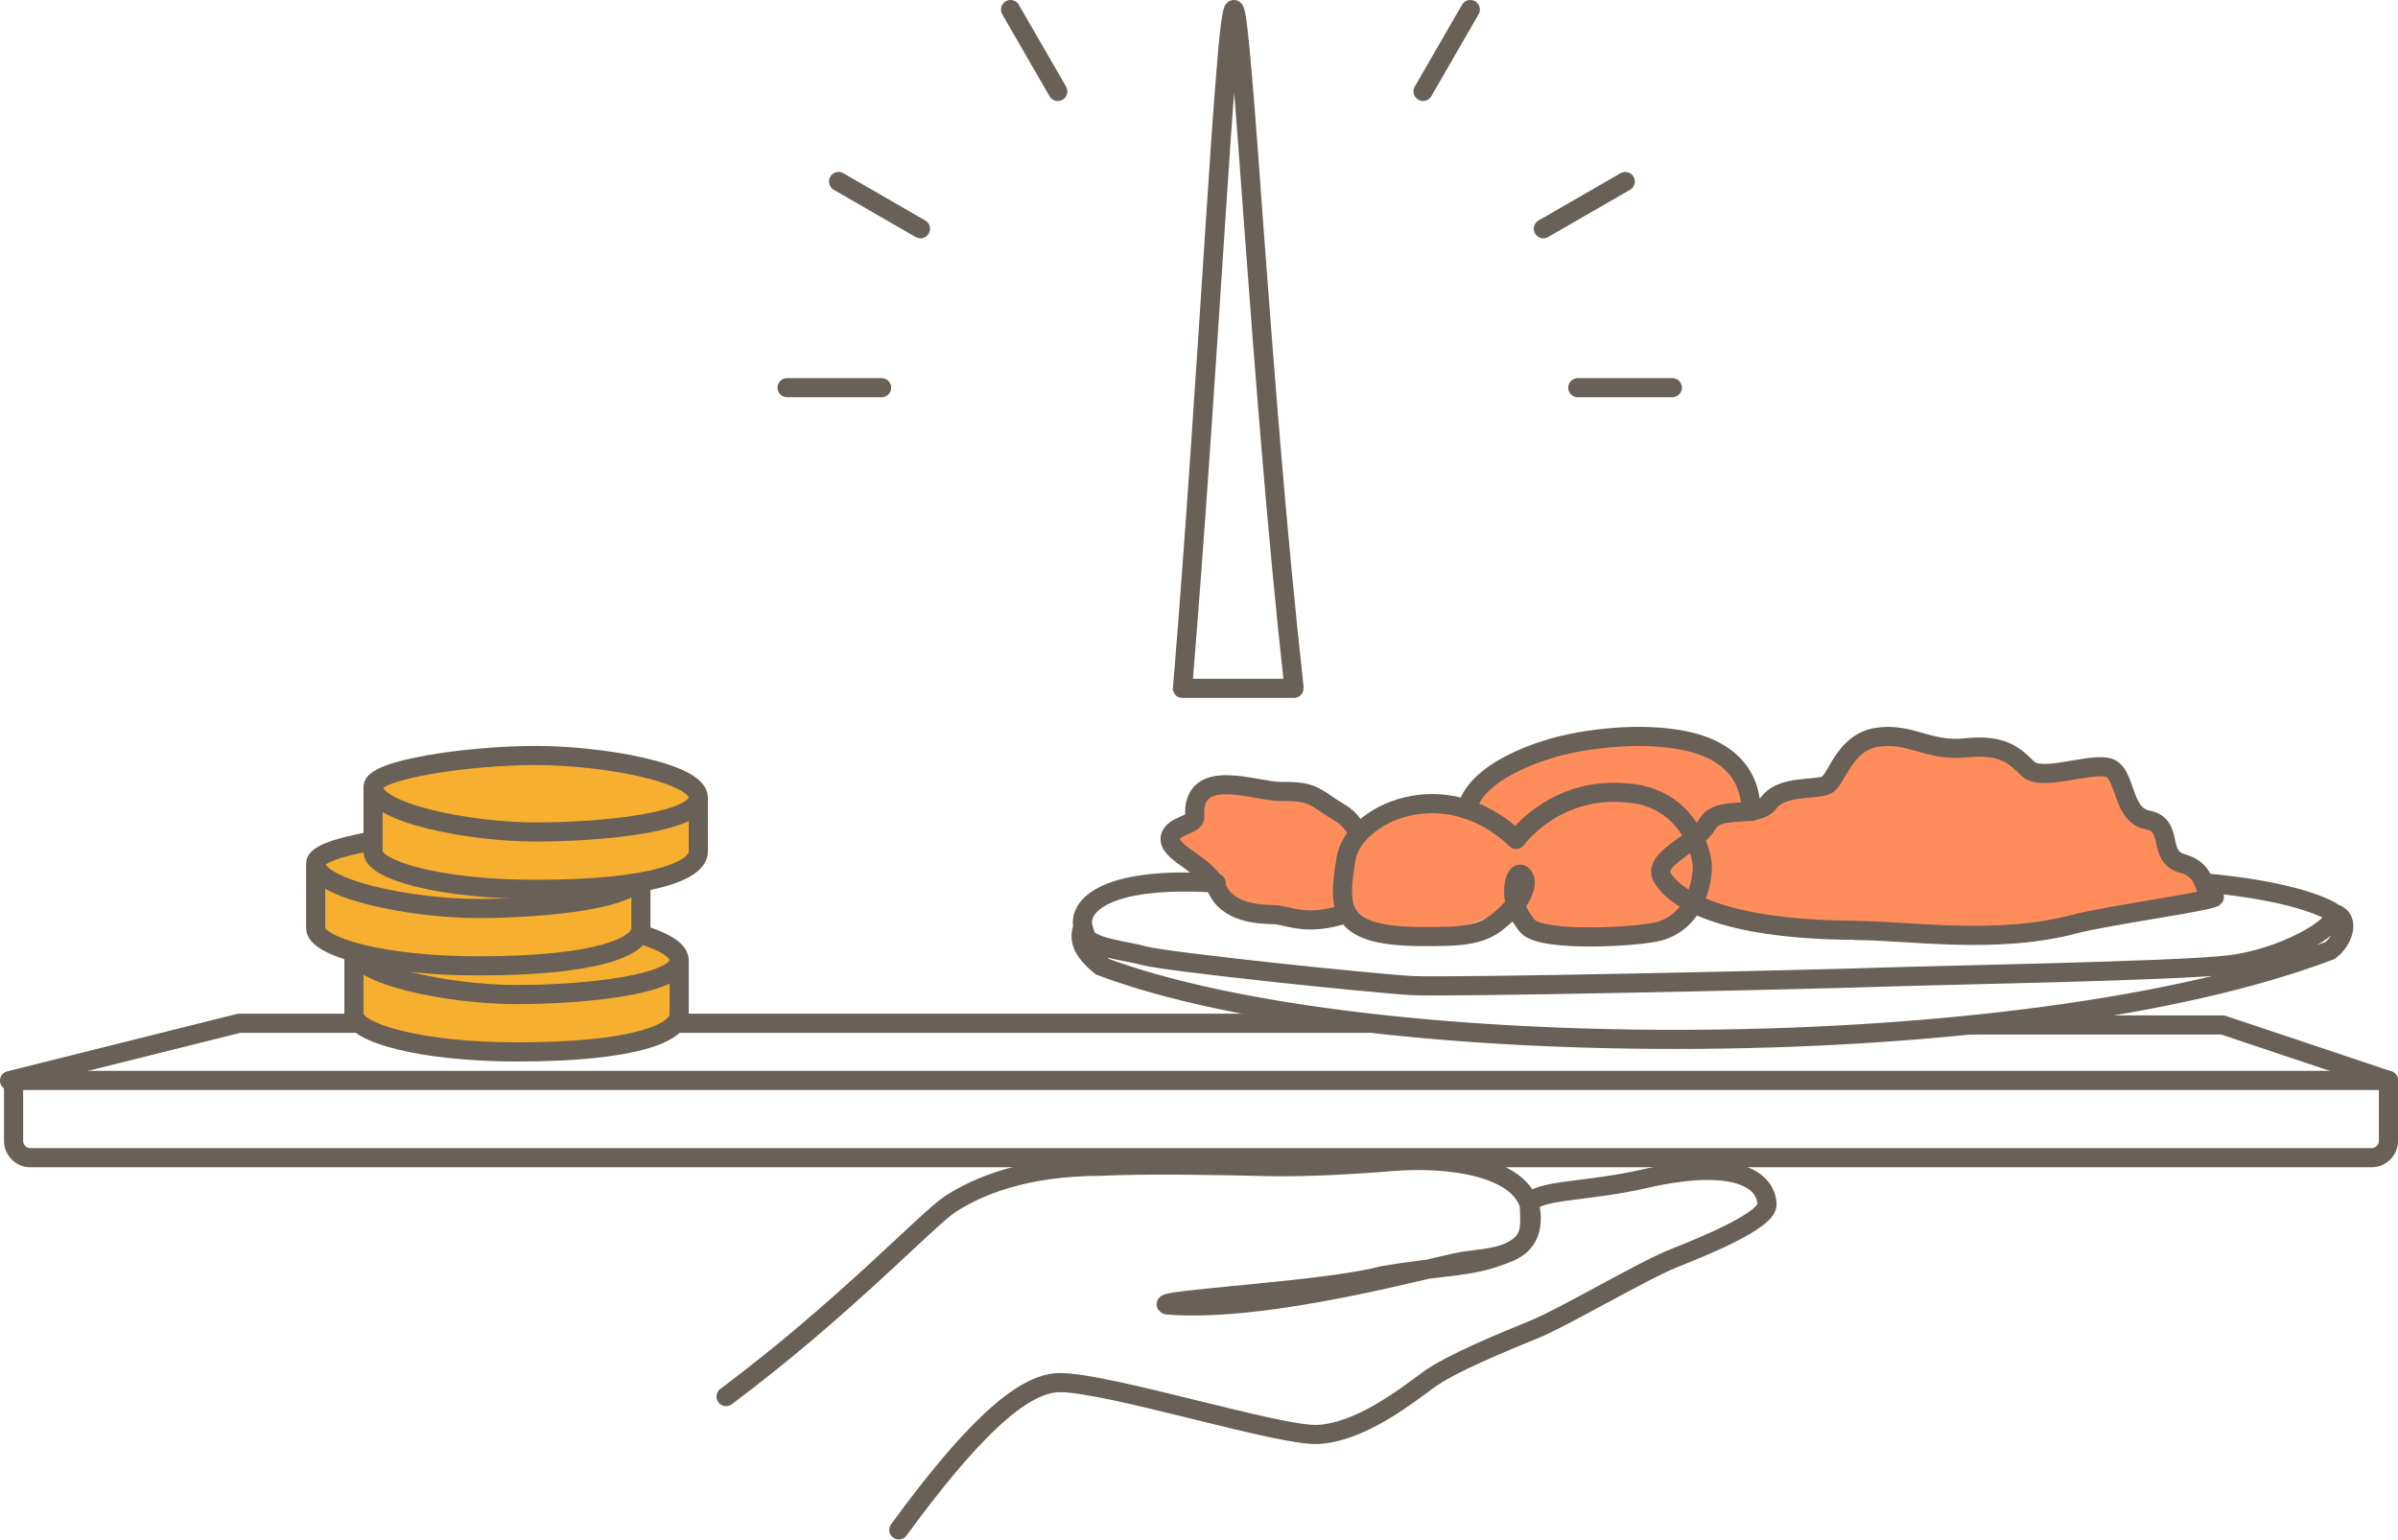 <?xml version="1.0" encoding="UTF-8"?> <svg xmlns="http://www.w3.org/2000/svg" id="Calque_2" viewBox="0 0 125.34 80.51"><defs><style>.cls-1{stroke-linecap:round;}.cls-1,.cls-2{fill:none;stroke:#696057;stroke-linejoin:round;}.cls-3{fill:#696057;}.cls-4{fill:#f6af2f;}.cls-5{fill:#ff8d5c;}</style></defs><g id="Calque_1-2"><g><path class="cls-1" d="M37.95,73.02c6.24-4.67,10.52-9.29,11.74-10.08,1.4-.9,3.84-1.96,7.83-1.96,2.21-.13,7.14-.03,8.14,0,1.88,.06,3.98,0,7.25-.26,2.52-.2,6.96,.16,7.12,2.8,.13,2.24-2.15,2.21-3.52,2.42-1.38,.21-10.17,2.73-15.51,2.29-.77-.27,8.3-.73,11.26-1.53,3.25-.56,4.51-.39,6.4-1.14,1.46-.58,1.32-1.32,1.27-2.6,.4-.78,2.95-.62,6.03-1.33,4.05-.94,6.3-.3,6.4,1.33,.05,.82-3.16,2.15-4.83,2.81s-5.7,3.06-7.3,3.72c-1.6,.66-4.38,1.78-5.59,2.67-1.21,.89-3.57,2.74-5.78,2.84-2.01,.09-10.97-2.73-13.49-2.71-2.02,.02-4.77,2.75-8.39,7.7"></path><path class="cls-5" d="M63.56,46.65c-.38-.38-1.76-2.08-2.4-2.88-.48-.96,1.92,0,1.44-.96-.48-.96,.96-1.44,1.44-1.92,.48-.48,2.88,.48,4.31,.48s2.4,2.4,2.88,1.92c.48-.48,2.88-1.44,3.35-1.44s1.44,.48,2.4-.48c.96-.96,3.83-1.92,4.79-2.4,.96-.48,1.92,0,6.23,0s3.35,3.83,3.83,3.35c.48-.48,2.4-.96,3.35-1.44,.96-.48,1.44-1.44,2.4-1.92,.96-.48,2.4,0,3.83,0s2.39,0,3.83,.96c1.44,.96,2.88,0,4.31,0s.96,2.4,1.92,2.4,1.44,1.44,1.92,2.4c.48,.96,.96,0,1.92,1.44,.96,1.44-.48,.48-.96,.96-.48,.48-10.06,1.44-11.98,1.92s-11.5-.96-12.46-.96-1.44-.96-2.4,0c-.96,.96-5.27,.96-6.71,.96s-.96-2.4-1.44-1.92c-.48,.48-3.83,1.92-5.75,1.92s-2.4-.96-3.83-.96h-3.35c-.96,0-2.4-.96-2.88-1.44Z"></path><path class="cls-1" d="M81.53,60.53H1.59c-.49,0-.88-.4-.88-.88v-3.16H124.84v3.16c0,.49-.4,.88-.88,.88h-42.42Z"></path><path class="cls-1" d="M103,53.59h13.18l8.66,2.9"></path><path class="cls-1" d="M35.5,53.5h36"></path><path class="cls-1" d="M.5,56.5l12-3h6"></path><path class="cls-4" d="M18.5,53.03c0-1.53,0-2.27,0-3.4,0-.9,5-1.63,8.5-1.63s8.5,.9,8.5,2.2v2.83c0,.97-2.29,1.97-8.5,1.97-5,0-8.5-1-8.5-1.97Z"></path><path class="cls-2" d="M18.5,49.63c0,1.13,0,1.87,0,3.4,0,.97,3.5,1.97,8.5,1.97,6.21,0,8.5-1,8.5-1.97v-2.83m-17-.57c0,1.37,5,2.37,8.5,2.37s8.5-.5,8.5-1.8m-17-.57c0-.9,5-1.63,8.5-1.63s8.5,.9,8.5,2.2"></path><path class="cls-4" d="M16.5,48.53c0-1.53,0-2.27,0-3.4,0-.9,5-1.63,8.5-1.63s8.5,.9,8.5,2.2v2.83c0,.97-2.29,1.97-8.5,1.97-5,0-8.5-1-8.5-1.97Z"></path><path class="cls-2" d="M16.5,45.13c0,1.13,0,1.87,0,3.4,0,.97,3.5,1.97,8.5,1.97,6.21,0,8.5-1,8.5-1.97v-2.83m-17-.57c0,1.37,5,2.37,8.5,2.37s8.5-.5,8.5-1.8m-17-.57c0-.9,5-1.63,8.5-1.63s8.5,.9,8.5,2.2"></path><path class="cls-4" d="M19.5,44.53c0-1.53,0-2.27,0-3.4,0-.9,5-1.63,8.5-1.63s8.5,.9,8.5,2.2v2.83c0,.97-2.29,1.97-8.5,1.97-5,0-8.5-1-8.5-1.97Z"></path><path class="cls-2" d="M19.5,41.13c0,1.13,0,1.87,0,3.4,0,.97,3.5,1.97,8.5,1.97,6.21,0,8.5-1,8.5-1.97v-2.83m-17-.57c0,1.37,5,2.37,8.5,2.37s8.5-.5,8.5-1.8m-17-.57c0-.9,5-1.63,8.5-1.63s8.5,.9,8.5,2.2"></path><path class="cls-1" d="M56.59,48.43h0m0,0s0-.01,0,0m0,0s0,.02,0,.04m0-.04h0m0,0s0,.02,.01,.03m0-.03s0,0,0,0m0,0s0,.02,0,.03m0-.03c-.21-.93,.9-2.64,6.97-2.26m58.44,1.59c.22,.7-2.73,2.37-5.52,2.69-2.79,.33-15.37,.54-18.46,.65-3.09,.11-22.23,.54-24.24,.43-2.01-.11-12.85-1.24-13.99-1.56-.89-.25-2.49-.38-3.03-.94m65.24-1.27c.91,.27,.41,1.5-.23,1.94-15.9,6.05-50.4,6.05-64.25,.81-1.04-.85-1.15-1.46-.93-2.03m65.41-.72c-.47-.37-2.47-1.21-6.69-1.59m-58.54,2.86c-.14-.15-.21-.33-.17-.55m.17,.55c-.09-.25-.15-.46-.17-.55m.17,.55c.18,.53,.47,1.23,.76,1.38m-.93-1.94s0-.01,0-.02m0,.02h0m0-.02s0,0,0,.01"></path><path class="cls-1" d="M71.03,43.57c-.67-1.04-.77-.88-1.66-1.5-.89-.62-1.17-.69-2.47-.69-1.3,0-4.64-1.38-4.45,1.34,.03,.43-1.32,.45-1.29,1.18,.03,.74,1.98,1.38,2.42,2.49,.55,1.37,2.24,1.41,3,1.43,.76,.02,1.66,.66,3.82-.07"></path><path class="cls-1" d="M76.68,42.32c.09-.57,.74-2.09,4.45-3.21,.97-.29,3.92-.9,6.64-.44,2.48,.42,3.76,1.77,3.75,3.76"></path><path class="cls-1" d="M96.99,48.65c2.84,.01,7.32,.75,11.42-.33,1.81-.48,7.91-1.3,7.29-1.45-.62-.15-.24-1.34-1.62-1.72-1.37-.37-.4-2.01-1.83-2.28-1.43-.27-1.07-2.59-2.15-2.76-1.08-.17-3.43,.75-4.1,.09-.67-.66-1.29-1.31-3.25-1.1-1.96,.21-2.89-.82-4.64-.55-1.75,.27-2.09,2.24-2.65,2.5-.56,.26-2.32,0-2.99,.9-.68,.9-2.64,.1-3.23,1.14-.59,1.04-2.94,1.82-2.34,2.81,.59,.99,2.87,2.71,10.1,2.74h0Z"></path><path class="cls-1" d="M85.31,41.48c3.14,.42,3.67,3.38,3.67,3.81,0,.73-.3,2.82-2.22,3.39-.97,.29-6.14,.62-6.92-.26-.11-.12-.29-.39-.37-.52-.66-1.1-.26-2.5,.11-2.14,.37,.37-.08,1.2-.32,1.46-.12,.13-.45,.52-.58,.63-.53,.44-1,1.04-2.96,1.1-2.07,.06-4.1,.03-4.97-.77-.62-.57-.73-1.36-.39-3.31,.39-2.28,5.09-4.58,8.89-.98,0,0,2.09-2.93,6.05-2.4h0Z"></path><path class="cls-3" d="M61.8,35.99l-.5-.04c-.01,.14,.04,.28,.13,.38,.09,.1,.23,.16,.37,.16v-.5Zm5.84,0v.5c.14,0,.28-.06,.37-.17,.09-.11,.14-.25,.12-.39l-.5,.06Zm-5.84,.5h5.84v-1h-5.84v1Zm6.34-.56c-.9-8.08-1.57-16.94-2.08-23.79-.25-3.42-.46-6.35-.64-8.41-.09-1.03-.17-1.86-.24-2.43-.04-.28-.07-.52-.11-.68-.02-.08-.04-.17-.07-.25-.01-.04-.04-.1-.09-.16-.04-.05-.17-.21-.42-.21V1c-.23,0-.35-.15-.37-.18-.02-.02-.03-.05-.04-.06,0-.01,0-.02-.01-.02,0,0,0,.02,.02,.08,.03,.12,.06,.32,.09,.6,.07,.55,.15,1.36,.24,2.39,.18,2.06,.39,4.98,.64,8.4,.51,6.85,1.18,15.73,2.08,23.83l.99-.11ZM64.5,0c-.24,0-.38,.16-.42,.21-.05,.06-.08,.13-.09,.16-.03,.08-.05,.17-.07,.25-.04,.17-.07,.4-.11,.68-.07,.57-.15,1.4-.23,2.43-.17,2.07-.37,4.99-.59,8.42-.45,6.85-1.01,15.72-1.68,23.8l1,.08c.67-8.09,1.24-16.97,1.69-23.82,.22-3.43,.42-6.34,.59-8.4,.08-1.03,.16-1.84,.23-2.39,.03-.28,.07-.47,.09-.6,.01-.07,.02-.09,.02-.08,0,0,0,.01-.01,.02,0,.01-.02,.03-.04,.06-.02,.03-.14,.18-.37,.18V0Z"></path><path class="cls-1" d="M46.08,20.27h-4.94"></path><path class="cls-1" d="M87.41,20.27h-4.94"></path><path class="cls-1" d="M84.95,9.49l-4.28,2.47"></path><path class="cls-1" d="M43.83,9.49l4.28,2.47"></path><path class="cls-1" d="M52.82,.5l2.47,4.28"></path><path class="cls-1" d="M74.38,4.78l2.47-4.28"></path></g></g></svg> 